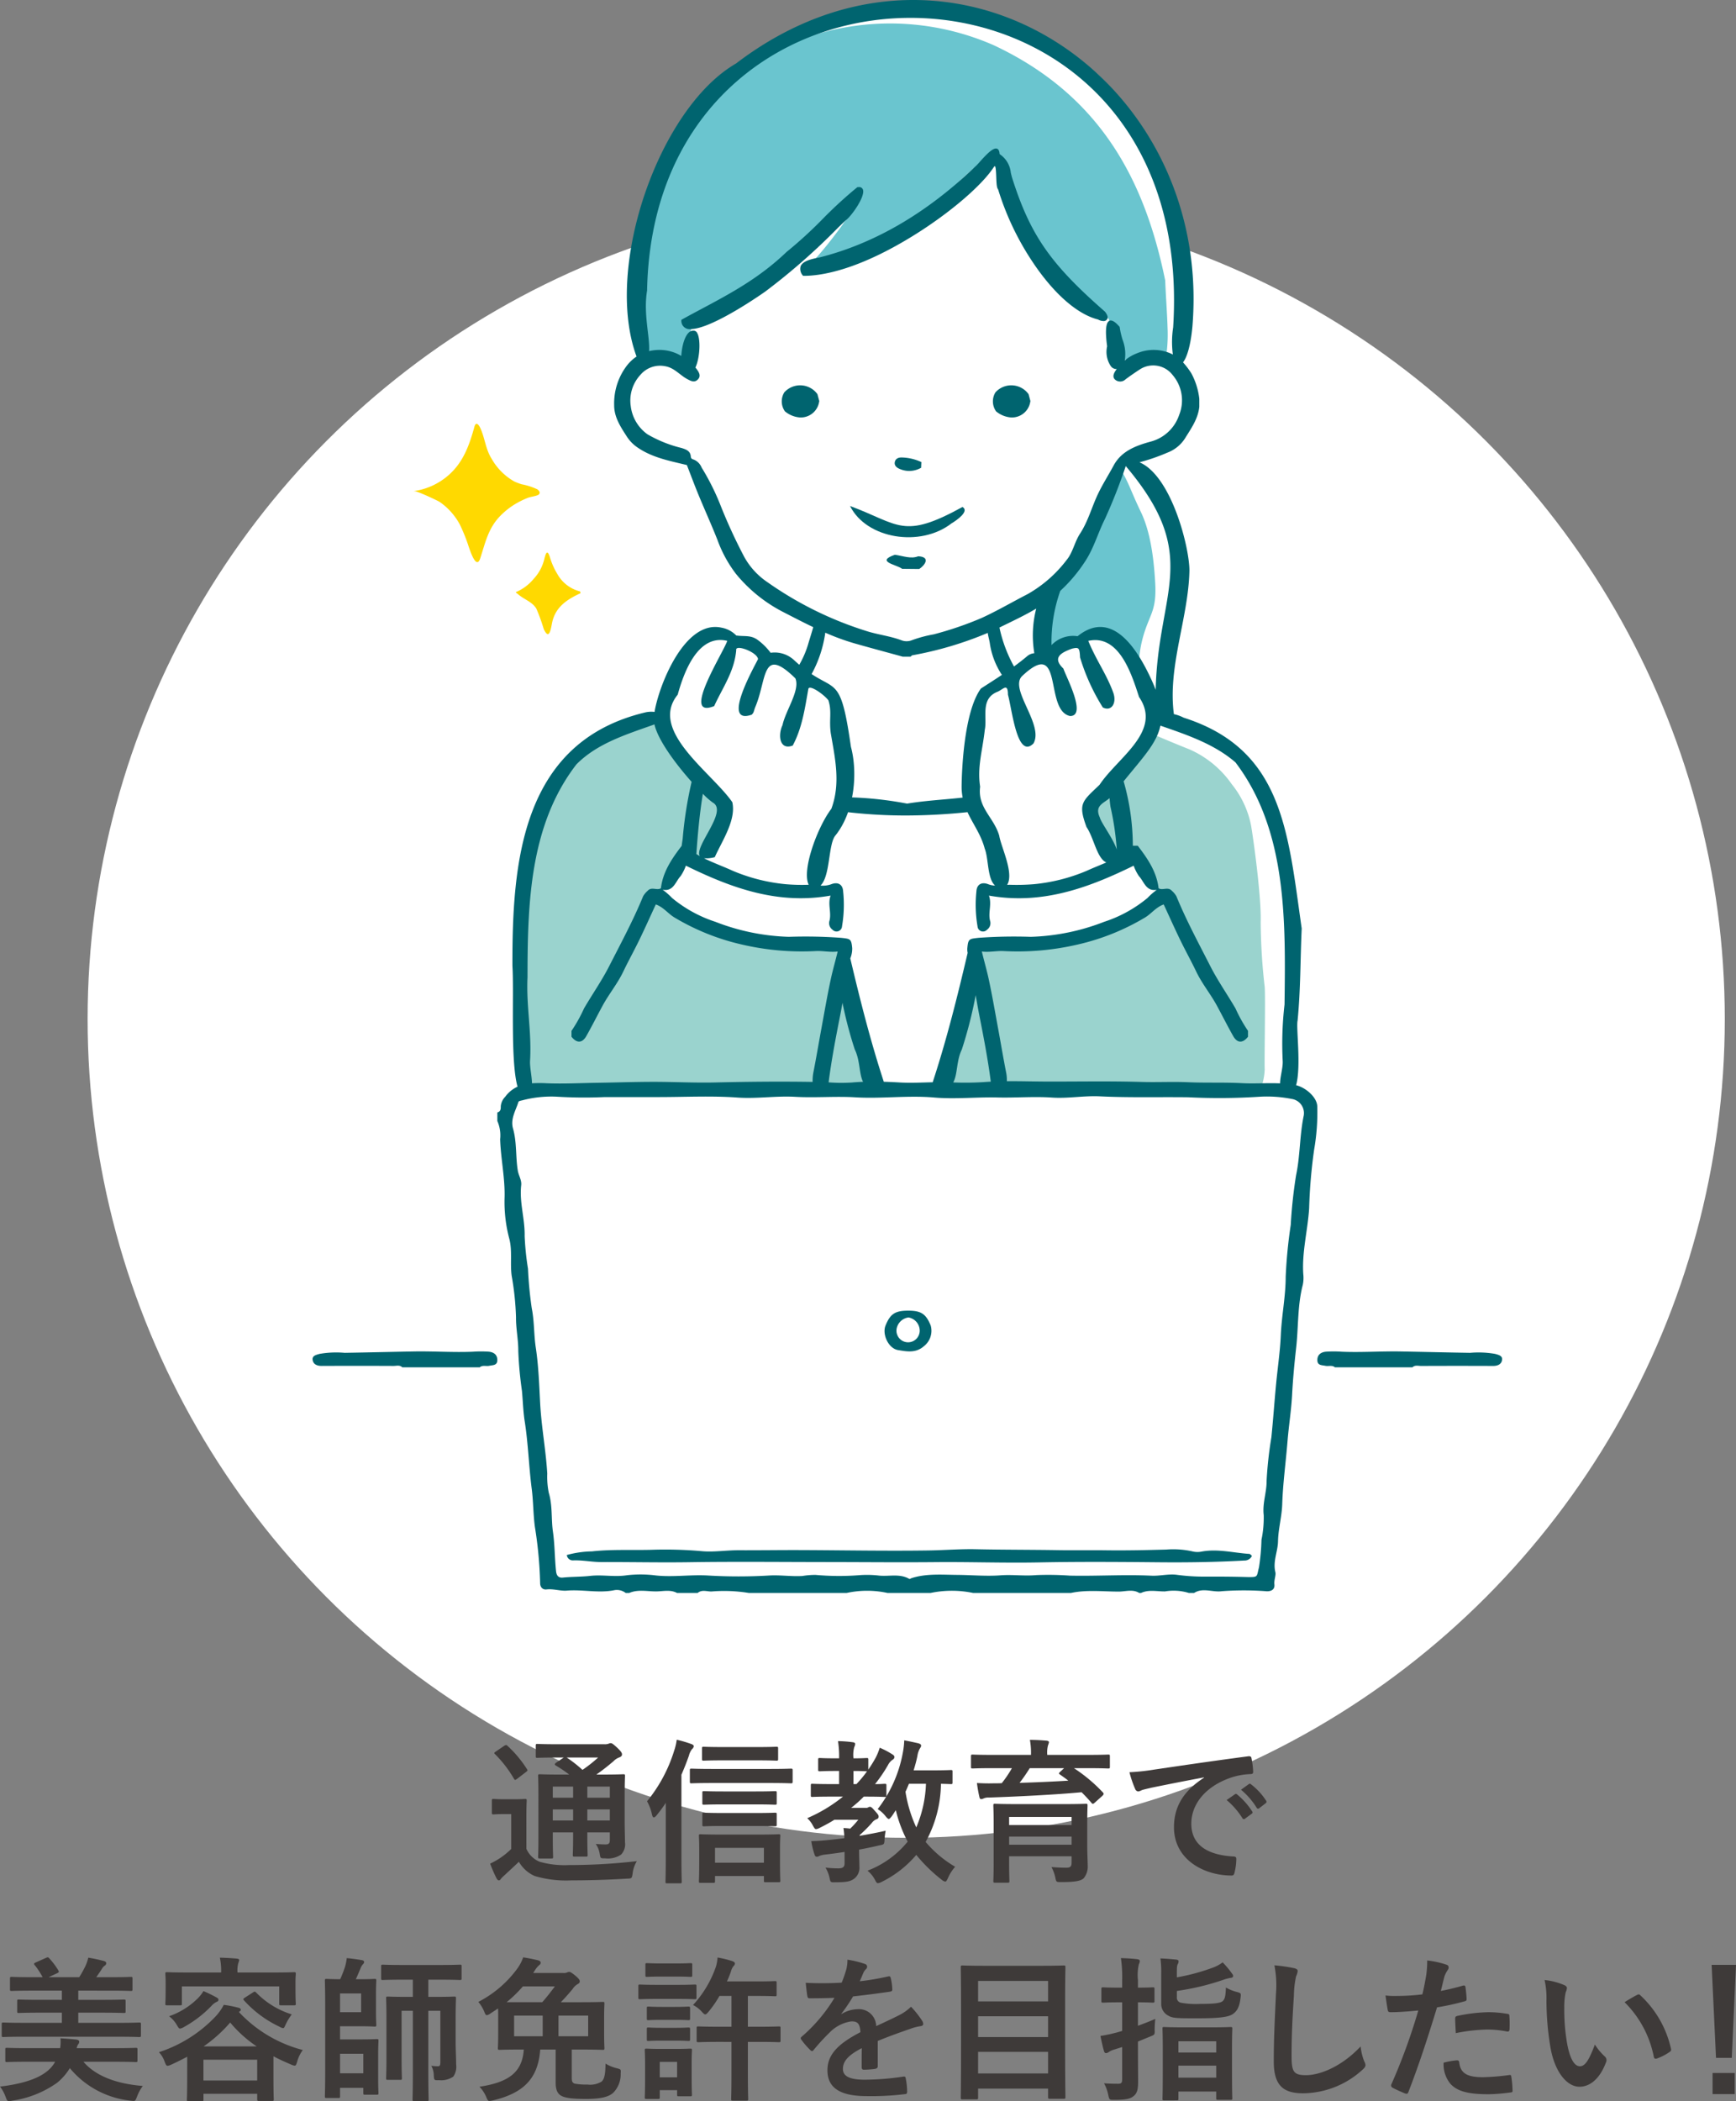 <svg xmlns="http://www.w3.org/2000/svg" viewBox="0 0 255.505 309.201">
  <rect x="0" y="0" width="255.505" height="309.201" fill="#808080" stroke="none"/>
  <defs>
    <style>
      .cls-1 {
        fill: #fff;
      }

      .cls-2 {
        fill: #3e3a39;
      }

      .cls-3 {
        fill: #9ad3ce;
      }

      .cls-4 {
        fill: #6ac5cf;
      }

      .cls-5 {
        fill: #ffd900;
      }

      .cls-6 {
        fill: #00646f;
      }
    </style>
  </defs>
  <g id="レイヤー_2" data-name="レイヤー 2">
    <g id="レイヤー_1-2" data-name="レイヤー 1">
      <circle class="cls-1" cx="133.376" cy="149.951" r="120.48"/>
      <g>
        <path class="cls-2" d="M77.475,272.05a3.607,3.607,0,0,0,1.954,1.909,13.388,13.388,0,0,0,4.323.483,86.446,86.446,0,0,0,9.98-.575,4.474,4.474,0,0,0-.621,1.816c-.115.736-.115.736-.852.759-2.943.184-5.748.253-8.163.253a16.172,16.172,0,0,1-5.403-.643,5.016,5.016,0,0,1-2.322-2.093c-.713.69-1.473,1.38-2.186,2.046a4.185,4.185,0,0,0-.459.46c-.092.161-.185.23-.322.23-.092,0-.231-.115-.322-.299a19.914,19.914,0,0,1-.942-2.162,11.526,11.526,0,0,0,1.333-.736,11.201,11.201,0,0,0,1.771-1.426v-5.128h-.967c-1.195,0-1.494.046-1.609.046-.252,0-.275-.022-.275-.275v-1.748c0-.23.023-.253.275-.253.115,0,.414.046,1.609.046h1.334c1.196,0,1.541-.046,1.656-.046.23,0,.253.023.253.253,0,.138-.046.782-.046,2.185ZM74.209,256.896a.641.641,0,0,1,.275-.115c.069,0,.139.046.23.138a16.991,16.991,0,0,1,2.828,3.38c.139.207.139.253-.138.46l-1.288.989c-.138.092-.23.161-.299.161s-.115-.068-.184-.184a17.38,17.38,0,0,0-2.76-3.587c-.184-.161-.16-.231.092-.391Zm17.729,10.923c0,1.402.047,2.483.047,3.265a2.18,2.18,0,0,1-.575,1.817,3.466,3.466,0,0,1-2.345.552c-.691,0-.668,0-.783-.529a3.513,3.513,0,0,0-.598-1.587c.553.046,1.059.069,1.449.069.46,0,.621-.161.621-.667v-1.103H86.442v.621c0,1.748.046,2.529.046,2.667,0,.253-.024.276-.23.276H84.557c-.23,0-.253-.023-.253-.276,0-.138.046-.92.046-2.667v-.621H81.36v.874c0,1.748.046,2.575.046,2.713,0,.23-.023.253-.253.253H79.475c-.252,0-.275-.023-.275-.253,0-.161.046-.92.046-2.69V264.071c0-1.794-.046-2.576-.046-2.736,0-.231.024-.253.275-.253.115,0,.896.046,3.059.046h1.242a18.46,18.46,0,0,0-1.978-1.334c-.092-.069-.138-.115-.138-.184s.069-.138.185-.231l1.127-.759h-.852c-2.161,0-2.874.046-3.012.046-.23,0-.254-.022-.254-.23v-1.541c0-.253.024-.276.254-.276.138,0,.851.046,3.012.046h6.83a1.734,1.734,0,0,0,.598-.069.772.772,0,0,1,.345-.092c.185,0,.392.161.942.667.553.528.713.759.713.988,0,.207-.138.345-.391.438a2.336,2.336,0,0,0-.873.574c-.806.69-1.564,1.288-2.508,1.955h.852c2.184,0,2.943-.046,3.104-.046.23,0,.253.022.253.253,0,.138-.047,1.081-.047,2.943ZM84.35,264.531v-1.633H81.36v1.633Zm0,3.357v-1.632H81.36v1.632Zm-.942-9.267a18.792,18.792,0,0,1,2.322,1.816,20.401,20.401,0,0,0,2.3-1.816Zm3.035,4.277v1.633h3.312v-1.633Zm3.312,4.99v-1.632H86.442v1.632Z"/>
        <path class="cls-2" d="M97.99,265.29a21.05,21.05,0,0,1-1.355,1.839c-.162.207-.299.299-.414.299s-.185-.139-.254-.392a6.875,6.875,0,0,0-.735-1.978,21.913,21.913,0,0,0,3.978-7.404A8.176,8.176,0,0,0,99.601,256a18.184,18.184,0,0,1,2.116.621c.275.092.391.207.391.345a.665.665,0,0,1-.254.414,2.596,2.596,0,0,0-.459.965c-.322.92-.69,1.863-1.103,2.805v12.233c0,2.254.045,3.381.045,3.496,0,.23-.022.253-.252.253H98.175c-.207,0-.23-.023-.23-.253,0-.138.045-1.242.045-3.496Zm6.969-2.921c-2.277,0-3.036.046-3.174.046-.231,0-.253-.023-.253-.276v-1.61c0-.253.022-.276.253-.276.138,0,.896.046,3.174.046h8.277c2.254,0,3.013-.046,3.15-.046.253,0,.276.023.276.276v1.61c0,.253-.024.276-.276.276-.138,0-.896-.046-3.15-.046Zm-1.84,14.694c-.23,0-.254-.023-.254-.253,0-.115.047-.69.047-3.059v-1.563c0-1.357-.047-1.909-.047-2.047,0-.207.024-.23.254-.23.16,0,.896.046,3.012.046h5.496c2.093,0,2.828-.046,2.967-.046.229,0,.252.022.252.23,0,.138-.045.69-.045,1.77v1.794c0,2.322.045,2.897.045,3.035,0,.207-.022.23-.252.23h-1.909c-.23,0-.253-.023-.253-.23v-.689h-7.197v.759c0,.23-.024.253-.253.253Zm3.334-18.028c-2.047,0-2.736.046-2.875.046-.23,0-.252-.023-.252-.253v-1.541c0-.23.022-.253.252-.253.139,0,.828.046,2.875.046H111.42c2.023,0,2.691-.046,2.828-.046.254,0,.276.023.276.253v1.541c0,.23-.022.253-.276.253-.138,0-.805-.046-2.828-.046Zm.024,6.484c-2.023,0-2.714.046-2.852.046-.231,0-.254-.022-.254-.23v-1.518c0-.231.023-.253.254-.253.138,0,.828.046,2.852.046h4.76c2.023,0,2.689-.046,2.828-.046.23,0,.253.022.253.253v1.518c0,.207-.022.23-.253.23-.139,0-.805-.046-2.828-.046Zm0,3.174c-2.023,0-2.714.046-2.852.046-.231,0-.254-.023-.254-.253v-1.495c0-.23.023-.253.254-.253.138,0,.828.046,2.852.046h4.76c2.023,0,2.689-.046,2.828-.046.23,0,.253.023.253.253v1.495c0,.23-.022.253-.253.253-.139,0-.805-.046-2.828-.046Zm-1.242,5.403h7.197v-2.185h-7.197Z"/>
        <path class="cls-2" d="M124.303,272.51c-.967.161-1.932.276-2.852.391a3.196,3.196,0,0,0-.874.207.699.699,0,0,1-.368.115c-.138,0-.253-.092-.322-.322a11.361,11.361,0,0,1-.482-1.978c.896-.024,1.609-.069,2.461-.161.713-.069,1.54-.161,2.414-.276a14.736,14.736,0,0,0-.139-1.494c.369.022.691.046.989.092a12.91,12.91,0,0,0,1.196-1.31h-3.519c-.69.436-1.426.828-2.161,1.195a1.588,1.588,0,0,1-.529.185c-.184,0-.253-.139-.482-.529a3.744,3.744,0,0,0-.828-1.081,22.413,22.413,0,0,0,5.266-3.173h-1.609c-2.047,0-2.76.046-2.897.046-.207,0-.23-.023-.23-.253V262.737c0-.23.022-.253.23-.253.138,0,.851.046,2.897.046h1.035v-1.932h-.599c-1.563,0-2.069.046-2.231.046-.229,0-.253-.022-.253-.253v-1.448c0-.231.024-.253.253-.253.161,0,.667.046,2.231.046h.599a14.235,14.235,0,0,0-.162-2.529,17.685,17.685,0,0,1,2.162.161c.23.023.367.115.367.23a1.083,1.083,0,0,1-.137.483,4.372,4.372,0,0,0-.115,1.656c1.334,0,1.793-.046,1.932-.046.23,0,.252.022.252.253v1.448q.554-.792,1.035-1.655a8.26,8.26,0,0,0,.645-1.563,12.542,12.542,0,0,1,1.84.966c.23.138.321.253.321.414a.445.445,0,0,1-.23.368,2.062,2.062,0,0,0-.713.805,21.544,21.544,0,0,1-1.909,2.805c.897,0,1.288-.046,1.403-.046.252,0,.275.023.275.253v1.426c0,.23-.023.253-.275.253-.139,0-.828-.046-2.76-.046h-.299a18.272,18.272,0,0,1-1.863,1.655h2.116a.669.669,0,0,0,.391-.068.566.566,0,0,1,.253-.092c.161,0,.299.092.713.575.482.529.574.667.574.851a.368.368,0,0,1-.275.392,1.6,1.6,0,0,0-.736.574,20.772,20.772,0,0,1-1.747,1.748.333.333,0,0,0-.046.138c1.265-.23,2.599-.46,3.84-.759a10.359,10.359,0,0,0-.16,1.288c-.047.735-.047.735-.782.874q-1.449.345-2.966.621v.161c0,.943.045,1.702.045,2.322a2.035,2.035,0,0,1-.735,1.771c-.598.437-1.149.552-2.759.552-.713.023-.76.023-.875-.529a5.147,5.147,0,0,0-.62-1.633,15.585,15.585,0,0,0,1.886.115c.644,0,.92-.184.92-.736Zm3.242-11.866c-.139,0-.598-.046-1.932-.046V262.53h.436a17.313,17.313,0,0,0,1.563-1.886Zm12.646,1.633c0,.23-.022.253-.252.253-.115,0-.506-.023-1.449-.046a18.227,18.227,0,0,1-2.254,8.554,16.639,16.639,0,0,0,4.346,3.656,6.042,6.042,0,0,0-1.057,1.656c-.185.368-.254.529-.414.529a1.186,1.186,0,0,1-.483-.253,23.11,23.11,0,0,1-3.77-3.679,15.829,15.829,0,0,1-5.06,3.955,1.579,1.579,0,0,1-.575.207c-.16,0-.252-.115-.414-.437a4.428,4.428,0,0,0-1.126-1.403,14.016,14.016,0,0,0,5.909-4.277,19.612,19.612,0,0,1-1.747-4.622c-.207.299-.392.621-.599.897-.206.253-.321.391-.436.391s-.254-.138-.483-.414a4.29,4.29,0,0,0-1.149-1.034,19.134,19.134,0,0,0,3.679-8.187,11.872,11.872,0,0,0,.23-1.932c.645.115,1.587.322,2.093.437.276.092.392.184.392.345s-.115.299-.231.506a3.162,3.162,0,0,0-.322,1.034c-.138.667-.322,1.357-.552,2.093h2.76c1.932,0,2.575-.046,2.714-.046.229,0,.252.023.252.253Zm-6.415.207c-.161.391-.322.782-.506,1.173a19.56,19.56,0,0,0,1.587,5.243,17.846,17.846,0,0,0,1.426-6.416Z"/>
        <path class="cls-2" d="M146.037,260.184c-2.046,0-2.736.046-2.874.046-.23,0-.253-.023-.253-.253V258.46c0-.253.023-.275.253-.275.138,0,.828.046,2.874.046H151.74v-.069a10.266,10.266,0,0,0-.16-2.139c.827,0,1.654.046,2.46.115.23.024.345.115.345.23a2.417,2.417,0,0,1-.139.46,4.155,4.155,0,0,0-.114,1.333v.069h6.071c2.046,0,2.736-.046,2.873-.046.254,0,.277.022.277.253v1.541c0,.23-.023.253-.277.253-.137,0-.827-.046-2.873-.046h-2.139a23.37,23.37,0,0,1,4.254,3.564.322.322,0,0,1,.115.207c0,.092-.047.161-.185.299l-1.127,1.012c-.206.184-.299.231-.46.046-.459-.552-.965-1.081-1.471-1.586-3.91.368-9.543.644-13.66.782a1.653,1.653,0,0,0-.781.138.75.75,0,0,1-.322.092c-.16,0-.23-.092-.275-.299a20.933,20.933,0,0,1-.368-2.07c.827.046,1.587.069,2.368.046.391,0,.852,0,1.288-.023a17.167,17.167,0,0,0,1.495-2.208ZM160.019,271.59c0,1.08.069,2.346.069,2.897a2.686,2.686,0,0,1-.598,1.909c-.414.368-1.196.552-3.242.552-.713,0-.783.023-.897-.529a5.753,5.753,0,0,0-.598-1.679c.989.069,1.563.092,2.185.092.598,0,.781-.184.781-.759v-.92h-9.197v1.035c0,1.678.045,2.483.045,2.598,0,.23-.022.253-.252.253h-1.863c-.23,0-.252-.022-.252-.253,0-.138.045-.874.045-2.575v-5.864c0-1.725-.045-2.506-.045-2.645,0-.253.022-.276.252-.276.161,0,.943.046,3.174.046h7.036c2.208,0,3.013-.046,3.15-.046.23,0,.253.023.253.276,0,.138-.046,1.058-.046,2.829Zm-11.497-4.231v1.196h9.197v-1.196Zm9.197,4.093v-1.195h-9.197v1.195Zm-6.162-11.268a25.081,25.081,0,0,1-1.495,2.162c2.368-.069,4.944-.184,7.175-.322-.391-.322-.805-.598-1.219-.896-.207-.138-.207-.184,0-.391l.598-.552Z"/>
        <path class="cls-2" d="M177.201,261.542c-2.806.528-5.266,1.012-7.727,1.518-.873.207-1.103.253-1.449.368a1.337,1.337,0,0,1-.506.184.54.54,0,0,1-.436-.345,16.027,16.027,0,0,1-.851-2.484,31.704,31.704,0,0,0,3.656-.391c2.828-.413,7.887-1.172,13.82-1.954.345-.046.459.092.482.253a13.038,13.038,0,0,1,.253,2.023c0,.276-.138.345-.436.345a10.285,10.285,0,0,0-2.806.506c-3.909,1.334-5.864,4.024-5.864,6.784,0,2.966,2.116,4.576,6.117,4.829.367,0,.506.092.506.345a8.17,8.17,0,0,1-.253,1.978c-.069.345-.161.483-.436.483-4.047,0-8.485-2.322-8.485-7.106,0-3.265,1.632-5.473,4.415-7.289Zm4.553,2.483c.115-.092.207-.069.346.046a10.602,10.602,0,0,1,2.184,2.46.232.232,0,0,1-.068.368l-.967.713a.24.24,0,0,1-.391-.069,11.408,11.408,0,0,0-2.322-2.667Zm2.047-1.495c.138-.092.207-.069.345.046a9.613,9.613,0,0,1,2.185,2.369.266.266,0,0,1-.068.414l-.92.712a.236.236,0,0,1-.392-.068,10.841,10.841,0,0,0-2.3-2.645Z"/>
        <path class="cls-2" d="M12.279,303.384c1.747,2.046,4.736,3.242,8.738,3.564a6.104,6.104,0,0,0-.852,1.586c-.207.483-.23.621-.506.621-.115,0-.275-.023-.482-.046a13.439,13.439,0,0,1-8.899-4.783,8.409,8.409,0,0,1-1.886,2.162,15.162,15.162,0,0,1-6.576,2.622,2.628,2.628,0,0,1-.482.069c-.277,0-.322-.138-.507-.621A5.522,5.522,0,0,0,0,307.04c2.92-.345,5.426-1.035,6.898-2.231a4.583,4.583,0,0,0,1.219-1.425h-4.07c-2.139,0-2.875.046-3.013.046-.23,0-.253-.023-.253-.253V301.59c0-.23.024-.253.253-.253.138,0,.874.046,3.013.046H8.852a5.707,5.707,0,0,0,.046-1.448c.782.046,1.656.115,2.322.184.276.046.438.138.438.322a.58.58,0,0,1-.161.391,1.343,1.343,0,0,0-.207.552h5.702c2.116,0,2.852-.046,2.99-.046.231,0,.253.023.253.253v1.587c0,.23-.022.253-.253.253-.139,0-.874-.046-2.99-.046Zm-8.899-3.68c-2.046,0-2.736.046-2.874.046-.231,0-.254-.022-.254-.275v-1.61c0-.23.023-.253.254-.253.138,0,.828.046,2.874.046H9.105v-1.495H5.909c-2.23,0-3.013.046-3.15.046-.206,0-.23-.023-.23-.253v-1.472c0-.23.023-.253.23-.253.138,0,.92.046,3.15.046H9.105v-1.357H4.828c-2.23,0-2.966.046-3.103.046-.23,0-.254-.023-.254-.253v-1.541c0-.253.023-.275.254-.275.138,0,.873.046,3.103.046H6.277a12.183,12.183,0,0,0-1.103-1.702.463.463,0,0,1-.161-.253c0-.068.069-.138.23-.206l1.541-.69c.275-.115.322-.092.482.092a11.041,11.041,0,0,1,1.288,1.702c.161.275.161.321-.161.482l-1.242.575h4.508a15.361,15.361,0,0,0,.942-1.702,6.328,6.328,0,0,0,.392-1.172,23.571,23.571,0,0,1,2.346.506c.184.069.299.161.299.322a.463.463,0,0,1-.254.368,1.493,1.493,0,0,0-.391.46c-.231.368-.529.805-.828,1.219H16.165c2.208,0,2.943-.046,3.081-.046.231,0,.254.022.254.275v1.541c0,.23-.023.253-.254.253-.138,0-.873-.046-3.081-.046H11.52v1.357H15.084c2.23,0,3.013-.046,3.15-.046.23,0,.253.023.253.253v1.472c0,.23-.022.253-.253.253-.138,0-.92-.046-3.15-.046H11.52v1.495h6.071c2.046,0,2.736-.046,2.874-.046.254,0,.276.023.276.253v1.61c0,.253-.022.275-.276.275-.138,0-.828-.046-2.874-.046Z"/>
        <path class="cls-2" d="M27.553,302.647c-.736.391-1.518.782-2.322,1.15a1.85,1.85,0,0,1-.553.184c-.207,0-.275-.161-.436-.575a3.926,3.926,0,0,0-.851-1.426,19.996,19.996,0,0,0,8.255-5.174,7.671,7.671,0,0,0,1.288-1.793,16.915,16.915,0,0,1,2.207.436c.185.046.299.161.299.299,0,.115-.092.184-.23.276l-.046.046a19.596,19.596,0,0,0,9.404,5.588,5.128,5.128,0,0,0-.827,1.701c-.138.437-.185.598-.368.598a1.407,1.407,0,0,1-.529-.161c-.92-.391-1.793-.782-2.598-1.219v2.667c0,2.966.046,3.519.046,3.633,0,.253-.022.276-.253.276H38.131c-.254,0-.276-.023-.276-.276v-.782h-7.91v.851c0,.23-.023.253-.253.253H27.76c-.23,0-.253-.023-.253-.253,0-.138.046-.69.046-3.656Zm12.67-12.394c2.139,0,2.897-.046,3.058-.046.23,0,.253.023.253.253,0,.139-.046.506-.046,1.081v.896c0,1.909.046,2.254.046,2.392,0,.231-.022.253-.253.253H41.35c-.23,0-.253-.022-.253-.253V292.3H26.771v2.529c0,.231-.024.253-.254.253H24.586c-.23,0-.252-.022-.252-.253,0-.161.045-.482.045-2.392v-.735c0-.736-.045-1.081-.045-1.242,0-.23.022-.253.252-.253.161,0,.92.046,3.059.046H32.543a9.169,9.169,0,0,0-.185-2.184c.851.023,1.702.069,2.483.138.254.022.368.115.368.207a2.061,2.061,0,0,1-.138.46,4.194,4.194,0,0,0-.115,1.357v.023Zm-8.301,3.702c.207.115.23.207.23.345s-.162.253-.322.299a2.627,2.627,0,0,0-.736.598,16.977,16.977,0,0,1-4.024,3.081,1.723,1.723,0,0,1-.553.23c-.184,0-.275-.161-.506-.552a4.23,4.23,0,0,0-1.127-1.265,11.244,11.244,0,0,0,4.094-2.506,5.651,5.651,0,0,0,.966-1.196A19.81,19.81,0,0,1,31.922,293.955Zm-1.978,12.187h7.91v-3.058h-7.91Zm7.841-5.013a18.416,18.416,0,0,1-3.908-3.518,20.516,20.516,0,0,1-3.91,3.518Zm-.529-7.956c.184-.138.276-.138.438.023a12.429,12.429,0,0,0,5.243,3.219,8.724,8.724,0,0,0-.874,1.449c-.184.414-.253.575-.391.575a1.312,1.312,0,0,1-.529-.207,16.507,16.507,0,0,1-5.22-3.863c-.161-.184-.161-.23.114-.414Z"/>
        <path class="cls-2" d="M53.128,291.242c1.334,0,1.862-.046,2.001-.046.23,0,.253.023.253.253,0,.138-.046.759-.046,2.046V295.91c0,1.31.046,1.908.046,2.047,0,.23-.022.253-.253.253-.139,0-.667-.046-2.001-.046h-3.081v1.932H53.335c1.312,0,1.954-.046,2.093-.046.253,0,.275.023.275.253,0,.138-.045.759-.045,2.138v3.449c0,1.38.045,1.955.045,2.093,0,.23-.022.253-.275.253H53.727c-.23,0-.254-.023-.254-.253v-.759H50.047v1.242c0,.23-.024.253-.23.253H48.069c-.23,0-.253-.023-.253-.253,0-.161.046-1.333.046-3.863v-9.268c0-2.483-.046-3.725-.046-3.886,0-.23.023-.253.253-.253.138,0,.782.046,2.001.046a17.156,17.156,0,0,0,.69-1.77,7.088,7.088,0,0,0,.275-1.334c.828.069,1.564.184,2.254.299.207.046.299.138.299.276,0,.161-.068.207-.207.368a1.802,1.802,0,0,0-.322.575c-.23.529-.436,1.058-.69,1.587Zm.024,2.093H50.047v2.759h3.104Zm-3.104,8.876v2.874h3.426v-2.874Zm17.016-1.633c0,1.012.07,2.23.07,3.173a2.576,2.576,0,0,1-.414,1.817,3.141,3.141,0,0,1-2.094.528c-.735.023-.735.023-.781-.713a3.03,3.03,0,0,0-.367-1.402,8.22,8.22,0,0,0,.965.069c.299,0,.368-.138.368-.666v-7.497H63.039v9.198c0,2.483.046,3.726.046,3.84,0,.23-.022.253-.276.253h-1.84c-.23,0-.252-.023-.252-.253,0-.138.046-1.357.046-3.817v-9.221H59.107v7.128c0,1.793.045,2.644.045,2.782,0,.23-.022.253-.252.253H57.084c-.231,0-.254-.023-.254-.253,0-.161.047-.989.047-2.874v-5.956c0-1.886-.047-2.782-.047-2.92,0-.231.023-.253.254-.253.16,0,.827.046,2.781.046h.897v-2.53H59.291c-2.093,0-2.806.046-2.943.046-.231,0-.253-.024-.253-.253v-1.748c0-.23.022-.253.253-.253.138,0,.85.046,2.943.046h5.404c2.115,0,2.851-.046,2.988-.046.231,0,.254.024.254.253v1.748c0,.23-.023.253-.254.253-.138,0-.873-.046-2.988-.046H63.039v2.53h1.035c1.954,0,2.621-.046,2.781-.046.23,0,.254.022.254.253,0,.138-.047,1.149-.047,3.104Z"/>
        <path class="cls-2" d="M84.153,305.821c0,.506.138.666.414.781a9.086,9.086,0,0,0,1.886.138,3.231,3.231,0,0,0,2.092-.437c.369-.345.553-.896.576-2.644a5.803,5.803,0,0,0,1.701.69c.574.161.574.161.529.759a3.85,3.85,0,0,1-1.105,2.851c-.691.621-1.886.897-3.978.897-2.186,0-3.105-.161-3.656-.46-.461-.253-.828-.736-.828-1.909V301.59H79.508c-.299,4.231-2.414,6.393-6.921,7.474a3.655,3.655,0,0,1-.528.092c-.23,0-.299-.115-.483-.552a4.707,4.707,0,0,0-1.012-1.541c4.231-.643,6.301-2.069,6.53-5.473h-.367c-2.231,0-3.035.046-3.197.046-.23,0-.252-.023-.252-.276,0-.138.045-.69.045-1.931v-2.644c0-.552,0-.943-.022-1.242l-1.149.759a1.097,1.097,0,0,1-.506.231c-.139,0-.23-.138-.368-.506a5.617,5.617,0,0,0-.874-1.449,16.406,16.406,0,0,0,5.863-5.082,6.694,6.694,0,0,0,.736-1.472c.92.139,1.633.299,2.207.438.299.092.369.207.369.368,0,.138-.07.23-.254.368a3.617,3.617,0,0,0-.643.805l-.207.322h4.439a1.294,1.294,0,0,0,.528-.069.775.775,0,0,1,.345-.092c.139,0,.368.115.92.575.529.46.621.621.621.828,0,.184-.115.299-.345.414a2.218,2.218,0,0,0-.713.713q-.828,1-1.725,1.931H85.51c2.254,0,3.059-.046,3.22-.046.207,0,.23.023.23.276,0,.138-.045.643-.045,1.932v2.644c0,1.241.045,1.793.045,1.931,0,.253-.022.276-.23.276-.161,0-.966-.046-3.22-.046H84.153Zm-4.346-11.199c.598-.666,1.173-1.402,1.862-2.322H76.956a19.086,19.086,0,0,1-2.392,2.322Zm.069,5.013v-3.036H75.668v3.036Zm6.691-3.036H82.199v3.036h4.369Z"/>
        <path class="cls-2" d="M99.795,292.07c1.748,0,2.322-.046,2.461-.046.23,0,.252.023.252.253v1.632c0,.253-.022.276-.252.276-.139,0-.713-.046-2.461-.046h-3.15c-1.748,0-2.322.046-2.46.046-.207,0-.23-.023-.23-.276v-1.632c0-.23.022-.253.23-.253.138,0,.712.046,2.46.046Zm2.001,13.061c0,2.438.046,2.943.046,3.082,0,.23-.023.253-.253.253H99.91c-.231,0-.253-.023-.253-.253v-.644H97.105v1.058c0,.207-.022.231-.253.231H95.174c-.254,0-.277-.024-.277-.231,0-.161.047-.666.047-3.219v-1.541c0-1.448-.047-2-.047-2.161,0-.23.023-.253.277-.253.137,0,.62.046,2.092.046h2.207c1.495,0,1.955-.046,2.116-.046.23,0,.253.022.253.253,0,.138-.046.69-.046,1.77ZM99.542,288.92c1.472,0,1.932-.046,2.069-.046.254,0,.276.023.276.253v1.518c0,.23-.022.253-.276.253-.138,0-.598-.046-2.069-.046H97.334c-1.494,0-1.954.046-2.092.046-.23,0-.253-.023-.253-.253v-1.518c0-.231.022-.253.253-.253.138,0,.598.046,2.092.046Zm-.184,6.393c1.402,0,1.794-.046,1.932-.046.253,0,.276.022.276.253v1.494c0,.231-.023.253-.276.253-.138,0-.529-.046-1.932-.046H97.404c-1.403,0-1.817.046-1.955.046-.23,0-.253-.022-.253-.253v-1.494c0-.231.022-.253.253-.253.138,0,.552.046,1.955.046Zm0,3.081c1.402,0,1.794-.046,1.932-.046.253,0,.276.023.276.253v1.472c0,.23-.023.253-.276.253-.138,0-.529-.046-1.932-.046H97.404c-1.403,0-1.817.046-1.955.046-.23,0-.253-.023-.253-.253V298.6c0-.23.022-.253.253-.253.138,0,.552.046,1.955.046Zm-2.254,5.013v2.276h2.553V303.406Zm8.692-2.943c-2.139,0-2.875.046-3.012.046-.231,0-.254-.022-.254-.275v-1.794c0-.23.024-.253.254-.253.137,0,.873.046,3.012.046h1.862v-4.53h-1.77a15.748,15.748,0,0,1-1.586,2.299c-.23.276-.369.414-.506.414-.115,0-.254-.115-.483-.368a4.345,4.345,0,0,0-1.312-1.012,16.053,16.053,0,0,0,3.381-5.68,6.545,6.545,0,0,0,.23-1.311,15.645,15.645,0,0,1,2.161.529c.253.092.392.207.392.345a.517.517,0,0,1-.207.391,2.26,2.26,0,0,0-.392.828,14.142,14.142,0,0,1-.575,1.425h4.461c1.84,0,2.461-.046,2.6-.046.229,0,.252.023.252.253v1.725c0,.23-.024.253-.252.253-.139,0-.76-.046-2.6-.046h-1.379v4.53h1.541c2.16,0,2.897-.046,3.035-.046.207,0,.23.023.23.253v1.794c0,.253-.022.275-.23.275-.139,0-.875-.046-3.035-.046h-1.541v4.783c0,2.322.046,3.495.046,3.61,0,.23-.023.253-.253.253h-2.023c-.207,0-.231-.023-.231-.253,0-.138.046-1.288.046-3.61v-4.783Z"/>
        <path class="cls-2" d="M129.188,304.027c0,.253-.138.368-.436.414a12.466,12.466,0,0,1-1.632.115c-.207,0-.3-.138-.3-.368,0-.828,0-1.978.022-2.806-2.046,1.058-2.781,1.955-2.781,3.059,0,.966.781,1.587,3.195,1.587a39.321,39.321,0,0,0,5.726-.46c.207-.023.299.046.322.253a10.346,10.346,0,0,1,.207,1.885c.022.276-.07.437-.254.437a40.905,40.905,0,0,1-5.703.299c-3.77,0-5.771-1.127-5.771-3.794,0-2.208,1.38-3.817,4.853-5.611-.069-1.172-.345-1.632-1.38-1.586a5.56,5.56,0,0,0-3.174,1.656,31.218,31.218,0,0,0-2.299,2.506c-.115.138-.184.207-.275.207a.456.456,0,0,1-.254-.161,10.924,10.924,0,0,1-1.31-1.518.377.377,0,0,1-.092-.206c0-.092.046-.161.16-.253a23.487,23.487,0,0,0,4.807-5.703c-1.08.046-2.322.069-3.68.069-.207,0-.275-.115-.321-.368-.069-.368-.161-1.219-.23-1.909a50.668,50.668,0,0,0,5.288-.023,17.861,17.861,0,0,0,.69-1.978,5.611,5.611,0,0,0,.16-1.403,14.559,14.559,0,0,1,2.622.644.413.413,0,0,1,.276.391.445.445,0,0,1-.162.345,1.795,1.795,0,0,0-.391.552c-.138.322-.253.621-.529,1.242a36.915,36.915,0,0,0,4.186-.713c.253-.046.322.023.368.23a7.775,7.775,0,0,1,.23,1.656c.023.23-.068.322-.391.368-1.725.253-3.702.506-5.381.689a23.9,23.9,0,0,1-1.725,2.553l.023.046a4.571,4.571,0,0,1,2.299-.713,2.539,2.539,0,0,1,2.806,2.483c.897-.414,2.208-1.012,3.38-1.609a6.906,6.906,0,0,0,1.748-1.242,14.175,14.175,0,0,1,1.609,2.023.904.904,0,0,1,.184.506c0,.185-.114.276-.344.322a7.359,7.359,0,0,0-1.403.345c-1.495.529-2.989,1.035-4.944,1.84Z"/>
        <path class="cls-2" d="M141.656,308.925c-.229,0-.252-.023-.252-.253,0-.161.045-1.632.045-8.508V295.657c0-4.53-.045-6.024-.045-6.186,0-.231.022-.253.252-.253.161,0,.967.046,3.197.046h8.508c2.231,0,3.035-.046,3.195-.046.231,0,.254.022.254.253,0,.138-.047,1.633-.047,5.427v5.22c0,6.875.047,8.324.047,8.462,0,.231-.023.253-.254.253h-2.046c-.23,0-.253-.022-.253-.253v-1.241H143.956v1.333c0,.23-.022.253-.276.253Zm2.3-14.418h10.302v-3.012H143.956Zm10.302,5.243v-3.058H143.956V299.75Zm0,5.358v-3.174H143.956v3.174Z"/>
        <path class="cls-2" d="M167.484,301.659c0,1.609.023,3.518.023,4.644,0,1.173-.138,1.77-.759,2.208-.483.368-1.219.482-2.759.482-.713,0-.713,0-.875-.713a6.1,6.1,0,0,0-.62-1.725c.62.046,1.219.069,2.046.069.483,0,.621-.115.621-.69v-4.714l-1.241.391a2.545,2.545,0,0,0-.759.368.809.809,0,0,1-.368.138c-.138,0-.229-.069-.299-.276-.185-.621-.368-1.449-.528-2.253a20.389,20.389,0,0,0,2.115-.437c.322-.069.69-.184,1.08-.299v-4.208h-.506c-1.633,0-2.139.046-2.276.046-.253,0-.276-.023-.276-.253v-1.748c0-.23.024-.253.276-.253.138,0,.643.046,2.276.046h.506v-1.081a19.24,19.24,0,0,0-.184-3.266c.873.024,1.656.069,2.414.161.23.023.368.138.368.253a1.182,1.182,0,0,1-.138.483,7.026,7.026,0,0,0-.139,2.323v1.126c1.518,0,2.047-.046,2.186-.046.23,0,.252.024.252.253v1.748c0,.23-.022.253-.252.253-.139,0-.668-.046-2.186-.046v3.449c.875-.322,1.772-.667,2.553-1.012a15.203,15.203,0,0,0-.092,1.587c.024.736.024.736-.667,1.012l-1.794.735Zm5.726-7.796a.76.76,0,0,0,.552.828,12.097,12.097,0,0,0,2.897.184c1.862,0,2.828-.092,3.242-.368.391-.299.482-.805.529-2.046a6.186,6.186,0,0,0,1.655.667c.575.161.575.184.506.805-.161,1.402-.528,2.046-1.219,2.483-.735.46-2.46.575-4.99.575-2.828,0-3.748.022-4.392-.368a1.92,1.92,0,0,1-1.081-1.84v-4.346a15.377,15.377,0,0,0-.114-2.254c.735.024,1.518.092,2.253.161.299.023.413.115.413.253a.79.79,0,0,1-.114.414c-.092.184-.138.322-.138,1.195v.759A29.82,29.82,0,0,0,178.5,289.54a5.441,5.441,0,0,0,1.448-.782,13.162,13.162,0,0,1,1.333,1.586c.139.184.207.276.207.414,0,.207-.16.276-.459.299a7.785,7.785,0,0,0-1.127.322,36.748,36.748,0,0,1-6.691,1.587Zm-1.886,15.2c-.207,0-.23-.023-.23-.231,0-.161.045-.851.045-4.599v-2.392c0-2.438-.045-3.15-.045-3.312,0-.23.022-.253.23-.253.161,0,.827.046,2.782.046h4.208c1.978,0,2.645-.046,2.782-.046.254,0,.276.023.276.253,0,.138-.046.874-.046,2.943v2.736c0,3.726.046,4.415.046,4.554,0,.206-.022.23-.276.23h-1.84c-.23,0-.252-.023-.252-.23v-.989H173.44v1.058c0,.207-.022.231-.253.231Zm2.115-7.037h5.566v-1.656H173.44Zm5.566,3.702v-1.771H173.44v1.771Z"/>
        <path class="cls-2" d="M190.439,289.609c.391.092.552.207.552.437a2.236,2.236,0,0,1-.23.759,13.797,13.797,0,0,0-.321,2.805c-.23,3.542-.345,5.887-.345,8.899,0,2.322.275,2.852,2.115,2.852,2.047,0,5.242-1.242,8.049-4.231a8.004,8.004,0,0,0,.528,2.185,1.53,1.53,0,0,1,.185.552c0,.207-.093.391-.461.713a13.136,13.136,0,0,1-8.715,3.449c-2.943,0-4.322-1.173-4.322-4.691,0-3.863.206-7.174.321-9.934a15.34,15.34,0,0,0-.229-4.208A23.946,23.946,0,0,1,190.439,289.609Z"/>
        <path class="cls-2" d="M215.323,292.184c.253-.068.345.046.368.231.068.506.139,1.173.161,1.655.022.299-.046.368-.345.437a36.558,36.558,0,0,1-4.002.874c-1.562,5.106-2.736,8.623-4.207,12.44-.115.322-.254.299-.506.23-.231-.092-1.357-.575-1.84-.851a.37.37,0,0,1-.184-.46,86.26,86.26,0,0,0,3.978-10.9c-1.334.138-2.943.253-4.024.253-.345,0-.438-.068-.482-.368-.092-.483-.207-1.265-.322-2.092a10.618,10.618,0,0,0,1.701.069,31.039,31.039,0,0,0,3.726-.23c.23-.92.414-1.932.575-2.874a15.864,15.864,0,0,0,.138-2.116,13.415,13.415,0,0,1,2.897.644.382.382,0,0,1,.253.367.552.552,0,0,1-.115.368,4.411,4.411,0,0,0-.483.92c-.23.828-.391,1.609-.551,2.184C212.955,292.805,214.197,292.507,215.323,292.184Zm-.896,10.992c.229,0,.321.092.345.322.184,1.678,1.31,2.162,3.518,2.162a34.251,34.251,0,0,0,3.862-.322c.185-.022.254.024.276.207a14.25,14.25,0,0,1,.185,2.001c.022.275,0,.345-.368.368a27.367,27.367,0,0,1-3.128.253c-3.012,0-4.576-.414-5.61-1.495a4.482,4.482,0,0,1-1.034-3.15A11.687,11.687,0,0,1,214.427,303.176Zm-.253-6.094c0-.322.068-.391.414-.46a24.017,24.017,0,0,1,4.484-.529,16.719,16.719,0,0,1,2.689.23c.322.046.391.069.391.345a15.929,15.929,0,0,1,.024,1.84c0,.391-.115.482-.436.414a15.406,15.406,0,0,0-2.852-.276,25.453,25.453,0,0,0-4.622.529C214.22,298.37,214.174,297.543,214.174,297.083Z"/>
        <path class="cls-2" d="M230.253,292.116c.207.092.368.253.368.414a2.02,2.02,0,0,1-.184.644,10.276,10.276,0,0,0-.207,2.253,28.921,28.921,0,0,0,.413,5.243c.322,1.816.92,3.38,1.886,3.38.736,0,1.31-.805,2.207-3.196a8.764,8.764,0,0,0,1.473,1.771.704.704,0,0,1,.16.851c-.873,2.346-2.299,3.587-3.908,3.587-1.794,0-3.68-2.115-4.301-6.001a41.77,41.77,0,0,1-.552-6.692,12.292,12.292,0,0,0-.276-3.012A9.944,9.944,0,0,1,230.253,292.116Zm10.669,1.448a.689.689,0,0,1,.254-.092.352.352,0,0,1,.252.138,15.202,15.202,0,0,1,4.508,7.864c.068.299-.068.391-.253.506a7.791,7.791,0,0,1-1.794.92c-.275.092-.437.024-.482-.253a15.498,15.498,0,0,0-4.301-8.025C239.981,294.07,240.555,293.748,240.922,293.564Z"/>
        <path class="cls-2" d="M254.885,302.808h-2.323l-.643-13.682h3.587Zm.435,2.231v3.104h-3.265v-3.104Z"/>
      </g>
      <g id="女性_パソコン_やる気ポーズ" data-name="女性　パソコン　やる気ポーズ">
        <path id="白地" class="cls-1" d="M190.907,160.513c-1.203-.391-1.208-2.596-1.208-2.596s.714-23.008.632-23.667a54.714,54.714,0,0,0-1.103-6.11c-.407-1.139-1.058-10.277-5.074-14.373s-4.95-5.574-9.093-6.754-4.282-1.647-4.129-2.636.922-9.687,1.581-12.119a28.274,28.274,0,0,0,1.428-6.661c.165-2.746.659-6.26-1.153-9.5s-1.373-3.185-3.13-5.107-2.205-1.702-2.421-2.856-.49-1.208.938-1.483.956.165,2.757-.769,1.746-.549,2.515-1.867,2.076-4.942,1.615-6.699-1.431-2.11-1.505-3.35-.22-.569.329-2.481a8.368,8.368,0,0,0,.659-3.559,58.155,58.155,0,0,0-2.087-15.156C170.48,24.92,170.7,24.609,169.162,21.854s-5.162-10.278-10.488-12.913-5.436-3.844-7.798-4.283-9.445-2.636-12.245-3.185a18.78,18.78,0,0,0-5.927,0,44.395,44.395,0,0,0-10.437,1.982C117.27,5.152,103.365,9.754,97.468,24.393a54.12,54.12,0,0,0-3.041,28.367s-.709,1.275-.876,1.543-.61-.5-1.295,1.806-.959,6.315.523,7.798,1.208,1.812,4.228,2.636,3.754.988,4.595,1.538.802.494,1.343,1.647,3.726,9.115,4.989,11.586-.342,2.416,3.041,4.832,6.184,3.295,7.282,4.064,2.324,1.647,2.324,1.647a33.064,33.064,0,0,1-.896,4.228c-.439,1.208-.476,2.097-1.199,2.421s-1.052.269-1.986-.554.048-1.504-1.431-1.328-1.314.923-2.138,0-1.001-1.417-1.956-1.692-.735-.824-1.778-.549-.384.384-1.208-.165-.879-1.043-1.867-.933-.714-.659-1.812.275-5.217,3.815-5.711,6.547-.248,2.952-1.112,4.051.209,1.161-1.455,1.675-1.206.422-2.823.849a15.535,15.535,0,0,0-7.765,4.082c-3.149,3.047-2.762.477-4.77,5.145s-1.582,2.669-2.423,7.193-1.946,10.873-1.782,16.419-.692,4.962-.236,9.794.95,11.567.95,11.567-.445-.659-1.787,1.263-.739,1.538-.629,4.338.629,12.465.629,12.465l2.776,29.872,2.91,23.526s-.824-.078.769.361a32.665,32.665,0,0,0,3.954.714h100.05l.769-.824.769-8.402,3.295-38.823,2.196-22.514S192.111,160.905,190.907,160.513Zm-38.72-63.738a3.008,3.008,0,0,1-.48.379c-.641.407-1.381.604-2.022,1.011a1.329,1.329,0,0,1-1.764-.335,21.504,21.504,0,0,1-1.924-5.152,2.201,2.201,0,0,1,2-2.446,18.57,18.57,0,0,1,3.236-1.817c1.199-.588,2.082.298,1.923,1.503a20.271,20.271,0,0,0-.022,3.872C154.262,94.364,153.421,96.282,152.187,96.775Z"/>
        <g id="塗り">
          <g id="スーツ">
            <path class="cls-3" d="M128.302,159.21q-2.187-7.816-3.909-15.751a.597.597,0,0,0-.294-.432q.161-1.433.22-2.876c.047-.152.096-.303.142-.455a.676.676,0,0,0-.451-.887,30.441,30.441,0,0,0-6.061-.093,36.555,36.555,0,0,1-6.065-.202,22.632,22.632,0,0,1-5.742-1.155,48.307,48.307,0,0,1-5.196-2.647c-.924-.508-1.859-1.008-2.75-1.573-.061-.038-.121-.079-.181-.118a8.286,8.286,0,0,1-1.16-1.416,1.469,1.469,0,0,0,.147-.184c.045-.067.091-.133.137-.199a4.178,4.178,0,0,1,.484-.566,2.409,2.409,0,0,1,.338-.228c.073-.037.144-.076.216-.115a.617.617,0,0,0,.076-.018,2.028,2.028,0,0,0,.934-.962,10.96,10.96,0,0,0,.518-.981c.179-.384.334-.779.474-1.179a.761.761,0,0,0,.134-.18l.017.007c.044-.07.092-.138.143-.204l.023-.016a.132.132,0,0,0,.02-.015l.035-.011a1.362,1.362,0,0,1,.642-.055,7.818,7.818,0,0,0,.885.169,1.482,1.482,0,0,0,1.077-.465,8.993,8.993,0,0,0,1.125-1.366c.31-.435.603-.881.891-1.33a.701.701,0,0,0,.201-.255c.715-1.632,2.015-3.645.725-5.313a4.995,4.995,0,0,0-1.114-.995.661.661,0,0,0-.163-.419c-1.461-1.675-3.426-2.798-4.926-4.433a11.052,11.052,0,0,1-1.858-2.683,23.768,23.768,0,0,1-1.115-3.371c-.007-.022-.018-.041-.026-.062a.575.575,0,0,0-.812-.557A55.594,55.594,0,0,0,87.552,109.3a9.592,9.592,0,0,0-3.365,2.638,9.183,9.183,0,0,0-.816,1.371,8.702,8.702,0,0,0-1.513,1.954c-1.356,2.323-4.008,7.997-4.421,12.416s-1.71,8.122-1.356,14.751-.295,4.419.354,9.734.236,5.744.53,6.963.825,1.375,1.592,1.387,2.653-.228,2.653-.228h45.577l-.001-.062c.262.017.526.025.791.018A.886.886,0,0,0,128.302,159.21Z"/>
            <path class="cls-3" d="M186.14,145.236a87.875,87.875,0,0,1-.593-9.555c.118-3.404-.97-11.586-1.415-14.213a13.893,13.893,0,0,0-2.829-6.057,14.861,14.861,0,0,0-6.307-5.17c-2.368-.937-4.554-1.881-5.962-2.481-.012.031-.022.064-.034.094-1.858,4.763-5.795,7.506-9.332,10.832.466,1.188.869,2.394,1.274,3.617a11.382,11.382,0,0,0,1.351,3.119,6.245,6.245,0,0,1,2.975,1.075c.419-.196.844-.379,1.287-.546a1.288,1.288,0,0,1,1.463.518c.843,1.722,2.455,3.063,2.037,5.184-.39,1.972-2.279,2.803-3.913,3.54a26.508,26.508,0,0,1-7.536,2.53c-.292.037-.584.077-.876.116-2.046.91-2.421,1.57-4.41,1.479-2.167-.099-5.869.735-8.402.392a8.042,8.042,0,0,1-.918-.178,92.664,92.664,0,0,1-2.685,11.87c-.626,2.205-1.33,4.398-1.834,6.635-.156.695-.261,1.472-.4,2.248h39.748l6.602.229a8.883,8.883,0,0,0,.707-3.154C186.077,155.986,186.261,146.968,186.14,145.236Z"/>
          </g>
          <g id="髪の毛">
            <path class="cls-4" d="M159.041,94.292a4.817,4.817,0,0,1,1.104-.559c3.4-1.187,5.827.96,7.472,3.95a17.249,17.249,0,0,1,.881-4.825c.895-2.686,1.745-3.302,1.522-7.163s-.761-7.555-2.103-10.354-1.566-3.694-2.461-5.373a7.818,7.818,0,0,0-.715-1.104,30.212,30.212,0,0,1-2.505,4.238A22.062,22.062,0,0,1,159.977,79.45a17.29,17.29,0,0,1-4.976,6.262l-.062.095c-.805,1.231-1.611,1.903-1.477,5.093a29.722,29.722,0,0,0,.489,5.726c.019.117.036.23.054.345a11.144,11.144,0,0,1,1.941-1.599,6.901,6.901,0,0,1,1.955-.886A6.594,6.594,0,0,1,159.041,94.292Z"/>
            <path class="cls-4" d="M171.843,48.27c-.07-2.339-.26-4.667-.348-7C168.476,26.454,161.918,14,146.258,6.654,130.187-.37,111.217,4.313,99.481,19.32a74.124,74.124,0,0,0-5.464,18.123,51.93,51.93,0,0,0-.298,11.255c.095,1.344.129,2.692.223,4.036.019.276.036.559.057.844a7.115,7.115,0,0,1,3.374-.921,4.996,4.996,0,0,1,3.588,1.607c.067-1.549.287-3.104.47-4.61a4.377,4.377,0,0,1,3.651-3.817c.073-.004.142,0,.212.002.029-.022.056-.045.085-.066q.592-.429,1.177-.858a36.55,36.55,0,0,0,9.401-6.084,63.339,63.339,0,0,0,5.6-5.82c.348-.4.704-.801,1.056-1.206l.044-.044q1.654-1.339,3.254-2.748a1.121,1.121,0,0,1-.025.2c-.482,2.205-2.136,4.213-3.462,5.957a55.037,55.037,0,0,1-3.729,4.336.77.77,0,0,0,1.031.293c.921-.43,1.827-.888,2.727-1.362,2.177-.721,4.366-1.739,6.452-2.542.378-.145.751-.299,1.122-.457,1.782-1.309,3.543-2.651,5.334-3.948a43.268,43.268,0,0,0,4.518-3.564c1.209-1.145,2.394-2.301,3.67-3.362a1.581,1.581,0,0,1,.652-.508.981.981,0,0,1,.279-.097,1.147,1.147,0,0,1,.456-.146c.463-.473,1.084-.674,1.506-.209a.98.98,0,0,1,.556.883l.007.053c2.107,3.931,2.737,8.466,4.958,12.357a19.208,19.208,0,0,0,5.059,5.875c1.87,1.44,4.126,2.347,5.905,3.883a1.242,1.242,0,0,1,.398,1.125,1.521,1.521,0,0,1,.066.37c.005.086.008.172.012.258a15.613,15.613,0,0,1,1.158,4.901c.151-.069.305-.134.466-.191a5.436,5.436,0,0,1,4.154.115,7.928,7.928,0,0,1,2.307.037l.002-.009A21.562,21.562,0,0,0,171.843,48.27Z"/>
          </g>
          <g id="キラキラ">
            <path class="cls-5" d="M79.087,72.005a9.8,9.8,0,0,0-2.323-.747,9.429,9.429,0,0,1-1.055-.401,8.811,8.811,0,0,1-3.348-3.349c-.926-1.458-.992-3.134-1.714-4.617-.233-.479-.62-.828-.818-.109-.756,2.743-1.647,5.266-3.855,7.177a9.841,9.841,0,0,1-5.02,2.302.544.544,0,0,0-.004.055c.025-.286,3.514,1.373,3.758,1.542a9.503,9.503,0,0,1,2.937,3.261,24.614,24.614,0,0,1,1.348,3.353c.204.561,1.114,3.445,1.692,1.678.746-2.283,1.151-4.35,2.871-6.16a11.085,11.085,0,0,1,2.627-2.023,12.13,12.13,0,0,1,1.585-.74c.346-.133,1.315-.236,1.552-.48C79.546,72.514,79.407,72.25,79.087,72.005Z"/>
            <path class="cls-5" d="M85.36,87.022a5.277,5.277,0,0,1-3.328-2.555,10.16,10.16,0,0,1-1.093-2.466c-.37-1.149-.589-.732-.837.309a6.454,6.454,0,0,1-1.569,2.881A6.815,6.815,0,0,1,75.905,87.14c.032.084.192.167.401.346.869.747,1.996,1.049,2.63,2.064a26.782,26.782,0,0,1,1.095,3.025c.768,1.629,1.017.17,1.206-.83.455-2.402,2.18-3.515,4.209-4.459A.8.8,0,0,0,85.36,87.022Z"/>
          </g>
        </g>
        <g id="アウトライン">
          <g>
            <g>
              <path class="cls-6" d="M141.657,74.603c-8.785,4.831-9.262,2.566-16.549-.148,2.431,4.86,10.349,6.121,14.94,2.559C140.881,76.523,142.717,75.198,141.657,74.603Z"/>
              <path class="cls-6" d="M135.139,81.857c-1.069.422-2.163-.037-3.43-.225-2.942,1.024.319,1.456,1.057,2.07l2.526.025C136.099,83.209,137.037,81.944,135.139,81.857Z"/>
            </g>
            <path class="cls-6" d="M135.538,67.963a7.22,7.22,0,0,0-2.664-.64q-.042-.003-.084-.005c-.72-.034-.976.291-1.065.57-.149.468.077.848.653,1.099a3.663,3.663,0,0,0,1.293.313,3.594,3.594,0,0,0,1.84-.434l.057-.03.039-.838Z"/>
            <g>
              <path class="cls-6" d="M120.31,58.007l-.022-.036a3.141,3.141,0,0,0-4.856-.234,2.541,2.541,0,0,0,.042,2.716l.031.062.055.043a3.923,3.923,0,0,0,2.101.865h0a2.729,2.729,0,0,0,2.903-2.325l.019-.076Z"/>
              <path class="cls-6" d="M151.386,58.007l-.022-.036a3.141,3.141,0,0,0-4.856-.234,2.541,2.541,0,0,0,.042,2.716l.031.062.055.043a3.922,3.922,0,0,0,2.1.865h0a2.729,2.729,0,0,0,2.903-2.325l.019-.076Z"/>
            </g>
          </g>
          <g>
            <path class="cls-6" d="M193.878,162.814c-.035-1.339-1.66-2.767-3.118-3.125.772-2.765-.019-8.459.219-9.499.457-4.717.39-8.857.605-13.565-2.045-14.311-2.775-26.363-17.372-31.02a5.804,5.804,0,0,0-1.439-.519c-.936-7.01,2.142-14.144,2.287-21.108.015-3.396-2.635-13.947-7.351-15.953a28.902,28.902,0,0,0,4.105-1.419,5.284,5.284,0,0,0,2.567-2.056c.917-1.484,1.941-2.89,2.134-4.691V58.689a10.343,10.343,0,0,0-1.172-3.754,11.774,11.774,0,0,0-1.225-1.615c.56-.705,1.113-2.403,1.378-5.22,3.076-36.954-35.624-62.832-67.159-38.761-11.35,6.56-19.503,29.998-14.649,43.124a6.143,6.143,0,0,0-1.461,1.383,9.156,9.156,0,0,0-1.835,5.783c-.007,1.754.941,3.175,1.857,4.596a5.588,5.588,0,0,0,1.588,1.626c2.187,1.502,4.72,1.966,7.257,2.581.554,1.425,1.105,2.915,1.711,4.383.917,2.223,1.913,4.414,2.796,6.65a18.62,18.62,0,0,0,2.733,4.999,21.903,21.903,0,0,0,7.008,5.632c1.446.743,2.887,1.491,4.349,2.19-.203.73-.431,1.453-.654,2.179a14.232,14.232,0,0,1-1.398,3.357c-.256-.218-.522-.455-.799-.715a4.185,4.185,0,0,0-3.42-1.051,9.034,9.034,0,0,0-1.797-1.812c-1.076-.846-1.963-.549-3.259-.73a4.013,4.013,0,0,0-2.194-1.157c-5.45-1.185-9.229,8.625-9.833,12.404a3.958,3.958,0,0,0-1.254.044c-18.457,4.321-19.7,22.337-19.663,37.34.251,4.068-.316,14.01.753,17.762a4.553,4.553,0,0,0-1.816,1.484,2.268,2.268,0,0,0-.655,1.425c.013.397-.04.756-.504.882v1.258a5.23,5.23,0,0,1,.412,2.681c.092,2.89.742,5.72.651,8.647a21.028,21.028,0,0,0,.694,5.983c.474,1.79.101,3.658.355,5.482a41.461,41.461,0,0,1,.636,6.092c-.018,1.682.351,3.307.336,4.985a56.86,56.86,0,0,0,.537,5.836c.143,1.5.176,3.016.41,4.501.517,3.284.603,6.609,1.029,9.904.238,1.837.218,3.725.462,5.579a61.111,61.111,0,0,1,.777,8.303c-.003.584.35,1.003.938.935,1.024-.118,2.069.253,2.971.176,2.363-.2,4.716.418,7.066-.077a2.133,2.133,0,0,1,1.622.424h.504c1.27-.551,2.605-.239,3.903-.231,1.045.006,2.139-.314,3.152.231h3.023c.618-.528,1.353-.219,2.017-.218a22.528,22.528,0,0,1,5.542.218h14.361a14.16,14.16,0,0,1,6.047,0h6.299a15.325,15.325,0,0,1,6.299,0h14.361c2.339-.502,4.707-.205,7.059-.206.998-.001,2.053-.393,3.019.206h.252c1.146-.541,2.364-.209,3.541-.232a7.632,7.632,0,0,1,3.514.232h.756c1.307-.838,2.718-.072,4.077-.261a43.754,43.754,0,0,1,6.64.01c.718.01,1.188-.312,1.106-1.021-.074-.642.258-1.325.143-1.791-.392-1.59.362-3.024.391-4.554.034-1.799.559-3.617.619-5.447.103-3.109.531-6.192.781-9.286.183-2.27.554-4.549.674-6.834.121-2.307.341-4.633.595-6.897.346-3.083.184-6.236.98-9.274a5.119,5.119,0,0,0,.066-1.59c-.207-3.258.66-6.422.864-9.65a76.653,76.653,0,0,1,.738-8.657A31.958,31.958,0,0,0,193.878,162.814Zm-12.039-50.627c7.637,10.043,7.367,23.468,7.219,35.617a50.37,50.37,0,0,0-.265,8.428c.009,1.034-.383,2.2-.39,3.186-1.865-.082-3.731.067-5.593-.03-2.657-.139-5.337-.021-7.973-.138-2.264-.1-4.52.026-6.777-.042-4.515-.135-9.037-.055-13.556-.056-2.102-.001-4.21-.072-6.311-.054a6.065,6.065,0,0,0-.088-1.175c-.434-2.186-.8-4.385-1.204-6.577-.449-2.433-.866-4.871-1.388-7.293-.285-1.323-.669-2.63-1.006-4.037,1.145.138,2.136-.117,3.184-.068a38.89,38.89,0,0,0,10.935-.964,33.949,33.949,0,0,0,9.928-3.99c.925-.564,1.593-1.505,2.72-1.907.828,1.786,1.609,3.534,2.444,5.255.754,1.554,1.599,3.07,2.341,4.622.852,1.782,2.104,3.286,3.034,4.999.811,1.493,1.57,3.014,2.406,4.492.604,1.066,1.417,1.077,2.183.101V151.69a21.813,21.813,0,0,1-1.843-3.302c-1.214-2.083-2.609-4.07-3.701-6.213-1.73-3.393-3.545-6.751-4.993-10.282a2.95,2.95,0,0,0-.663-.804c-.582-.665-1.363-.007-1.961-.383-.288-2.444-1.625-4.374-3.064-6.255H166.73a34.552,34.552,0,0,0-1.353-9.481c2.82-3.489,4.873-5.594,5.412-8.193C174.677,108.128,178.695,109.465,181.839,112.186Zm-36.015,46.978c-.362.019-.724.04-1.085.069a43.242,43.242,0,0,1-4.443.045c.661-1.169.44-3.158,1.269-4.855a63.777,63.777,0,0,0,2.038-7.998c.16.956.324,1.911.511,2.862C144.76,152.567,145.398,155.846,145.824,159.164Zm1.245-36.191c-.786-2.714-3.215-4.103-2.813-7.207-.453-2.947.358-5.309.686-8.38.385-1.794-.677-4.498,1.774-5.555.866-.297,1.626-1.489,1.635.388.629,2.305,1.353,9.548,3.751,7.184,1.592-2.769-3.664-8.052-1.645-9.942,6.186-5.815,3.167,5.063,7.023,5.897,2.543.045-.58-5.778-.972-6.982-1.655-1.572-.42-2.327,1.292-2.933.967-.217,1.092-.162,1.163,1.297a30.382,30.382,0,0,0,3.348,7.359c1.232.637,2.071-.575,1.563-2.108-.973-2.739-2.537-4.828-3.701-7.688,4.517-1.014,6.351,4.807,7.473,8.262,3.464,5.053-3.154,8.902-5.811,12.912-2.556,2.459-3.214,2.716-1.918,6.229,1.243,1.799,1.634,5.558,3.624,5.297,2.873-.518-1.355-5.436-1.671-6.715-.774-1.696.416-2.012,1.443-2.839.013.349.056.75.121,1.235a41.458,41.458,0,0,1,.993,7.383c-.009.037-.015.074-.025.111-1.436.738-2.955,1.273-4.416,1.942a26.395,26.395,0,0,1-7.79,1.985,31.03,31.03,0,0,1-3.59.087c-.125.002-.25.008-.376.017C149.29,128.49,147.338,124.656,147.069,122.973Zm5.163-26.85a1.804,1.804,0,0,0-.989.38c-.661.561-1.328,1.075-2.002,1.567a20.736,20.736,0,0,1-2.144-5.729c.026-.013.053-.024.079-.037,1.791-.884,3.613-1.726,5.337-2.752A15.836,15.836,0,0,0,152.232,96.122Zm17.861,5.382c-.22-.58-.481-1.193-.795-1.854-2.122-4.505-5.788-9.984-10.701-6.032a4.391,4.391,0,0,0-3.835,1.308,22.533,22.533,0,0,1,1.29-7.982,22.546,22.546,0,0,0,3.778-4.527c1.201-1.892,1.792-4.056,2.792-6.044a81.108,81.108,0,0,0,3.067-7.792C176.919,81.86,170.423,86.894,170.093,101.504ZM112.95,85.666a10.756,10.756,0,0,1-3.407-3.71,77.774,77.774,0,0,1-3.585-7.819,35.636,35.636,0,0,0-2.694-5.341,2.112,2.112,0,0,0-1.181-1.177c-.259-.068-.388-.165-.412-.457-.068-.805-.668-1.016-1.34-1.235a18.706,18.706,0,0,1-5.027-2.014,5.976,5.976,0,0,1-2.477-4.203A5.557,5.557,0,0,1,94.273,55.14a3.786,3.786,0,0,1,3.604-1.254c1.346.217,2.141,1.275,3.231,1.873.625.343,1.139.591,1.637.041.477-.526.084-1.091-.247-1.535-.046-.062-.099-.119-.15-.178.652-1.355.815-4.133.265-5.086a.568.568,0,0,0-.486-.339.464.464,0,0,0-.058.004c-.022-.002-.044-.003-.066-.003-1.046,0-1.641,2.035-1.729,3.712a6.265,6.265,0,0,0-3.612-.873,6.677,6.677,0,0,0-1.131.168c.15-2.07-.867-5.464-.293-8.914,1.069-55.033,81.194-53.674,77.428,5.414a14.124,14.124,0,0,0-.044,4.003c-.06-.032-.115-.066-.177-.096a6.306,6.306,0,0,0-5.052-.111,6.4,6.4,0,0,0-1.849,1.075,5.896,5.896,0,0,0-.332-3.077,11.843,11.843,0,0,1-.414-1.827l-.003-.029-.019-.022c-.537-.621-.96-.923-1.292-.923a.492.492,0,0,0-.382.179c-.369.422-.422,1.639-.156,3.616a3.746,3.746,0,0,0,.536,2.908,1.018,1.018,0,0,0,.777.441h0a.747.747,0,0,0,.108-.009c-.062.085-.126.169-.184.258-.21.321-.562.931-.006,1.354a1.139,1.139,0,0,0,1.493-.102c.67-.496,1.358-.972,2.058-1.427a3.602,3.602,0,0,1,4.857.801,5.716,5.716,0,0,1,.972,5.852,6.045,6.045,0,0,1-4.237,3.959c-2.216.606-4.292,1.412-5.422,3.515-.757,1.41-1.627,2.759-2.32,4.226-.905,1.916-1.442,4-2.628,5.806-.789,1.202-1.059,2.786-1.964,3.861a18.9,18.9,0,0,1-5.751,5.029c-2.243,1.151-4.434,2.439-6.731,3.493a50.203,50.203,0,0,1-7.094,2.425,18.624,18.624,0,0,0-3.222.868,2.094,2.094,0,0,1-1.494.007c-1.734-.654-3.589-.837-5.329-1.417A52.365,52.365,0,0,1,112.95,85.666ZM121.457,93.17c.004-.024.006-.047.009-.071a34.287,34.287,0,0,0,4.311,1.577c2.352.67,4.716,1.3,7.074,1.949h1.174c.087-.069.167-.182.264-.201a52.221,52.221,0,0,0,11.089-3.293c.065.541.25,1.071.318,1.62a11.473,11.473,0,0,0,1.764,4.559c-.998.666-2.022,1.318-3.093,2.01-2.502,3.419-2.814,12.137-2.837,14.408a8.109,8.109,0,0,0,.156,1.637c-.937.107-1.903.193-2.908.282-1.74.155-3.54.315-5.239.6l-.03.005-.03-.006a52.701,52.701,0,0,0-8.473-.922,15.751,15.751,0,0,1-.61,2.145,75.198,75.198,0,0,0,8.89.531h.001a90.53,90.53,0,0,0,9.11-.489c.814,1.762,1.984,3.283,2.532,5.352.597,1.515.357,4.406,1.526,5.452a3.137,3.137,0,0,1-1.005-.201c-.972-.382-1.692.027-1.743,1.061a18.826,18.826,0,0,0,.165,5.134.807.807,0,0,0,1.409.49,1.175,1.175,0,0,0,.433-1.326c-.303-1.21.293-2.427-.162-3.686,7.789,1.382,14.625-1.126,21.302-4.403a6.57,6.57,0,0,0,.785,1.551c.757.805,1.036,2.296,2.637,1.991a9.665,9.665,0,0,0-1.393,1.215,19.353,19.353,0,0,1-6.383,3.507,32.263,32.263,0,0,1-10.797,2.206,71.815,71.815,0,0,0-7.709.15c-1.354.15-1.494.138-1.621,1.521a2.3,2.3,0,0,0,.048.684c-1.502,6.401-3.092,12.78-5.149,19.046-1.605.034-3.25.126-4.877.029-.767-.045-1.54-.082-2.317-.105-1.957-5.974-3.492-12.05-4.932-18.15a3.797,3.797,0,0,0,.282-1.505c-.127-1.383-.266-1.371-1.621-1.521a71.815,71.815,0,0,0-7.709-.15,32.264,32.264,0,0,1-10.797-2.206,19.353,19.353,0,0,1-6.383-3.507,9.659,9.659,0,0,0-1.393-1.215c1.601.305,1.88-1.186,2.637-1.991a6.566,6.566,0,0,0,.785-1.551c6.677,3.277,13.513,5.785,21.302,4.403-.455,1.259.141,2.477-.162,3.686a1.175,1.175,0,0,0,.433,1.326.807.807,0,0,0,1.409-.49,18.814,18.814,0,0,0,.165-5.134c-.051-1.034-.771-1.443-1.743-1.061a3.65,3.65,0,0,1-1.589.2c1.488-1.427,1.11-6.196,2.232-7.416,2.853-3.608,3.239-9.318,2.245-13.004-1.413-9.891-2.116-8.277-5.787-10.703A17.779,17.779,0,0,0,121.457,93.17Zm5.569,66.018c-.558.022-1.116.055-1.674.106a24.393,24.393,0,0,1-3.397-.026l.004-.023c.426-3.346,1.07-6.652,1.721-9.959.113-.572.216-1.146.317-1.72a60.173,60.173,0,0,0,1.806,6.856C126.613,156.078,126.423,158.01,127.026,159.189Zm-24.02-33.212-.046-.024c-.162-.089-.319-.181-.47-.278.203-2.949.478-5.955.958-8.866a10.335,10.335,0,0,0,1.474,1.299C107.202,119.382,102.101,124.596,103.007,125.976Zm-3.258-23.762c.995-3.625,3.091-8.925,7.294-7.912-.642,1.84-6.889,11.579-1.929,9.6,1.216-2.675,2.973-5.067,3.245-8.234-.18-.924,3.122.302,3.207,1.323-.597,1.223-5.468,9.764-.919,8.171.35-.369.248-.429.521-1.133,1.742-4.093.902-9.085,5.895-4.211.737,1.732-1.429,4.707-1.892,6.883-.7,1.481-.439,3.748,1.506,3.006,1.366-2.555,1.776-5.373,2.292-8.306.107-.765,2.334.811,2.957,1.653.536,1.679.076,2.791.344,4.814.628,3.704,1.483,7.358.095,11.137-2.035,2.664-4.404,9.044-3.335,11.187a28.049,28.049,0,0,1-3.431-.086,26.395,26.395,0,0,1-7.79-1.985c-1.384-.634-2.822-1.147-4.191-1.827a4.624,4.624,0,0,0,1.583-.163c1.073-2.39,3.177-5.471,2.582-8.089C104.728,113.626,95.428,107.525,99.749,102.215ZM77.64,143.809c.007-10.835.311-22.417,7.198-31.333,3.046-3.074,7.232-4.365,11.344-5.829.048-.021.091-.042.136-.062.526,2.364,3.206,5.915,5.474,8.463a58.543,58.543,0,0,0-1.317,8.393c-.056.386-.109.722-.147,1.025-1.435,1.876-2.766,3.802-3.053,6.24-.598.376-1.379-.282-1.961.383a2.952,2.952,0,0,0-.663.804c-1.448,3.531-3.263,6.889-4.993,10.282-1.093,2.143-2.487,4.13-3.701,6.213a21.813,21.813,0,0,1-1.843,3.302v.865c.767.976,1.579.965,2.183-.101.837-1.478,1.596-2.999,2.406-4.492.93-1.712,2.182-3.217,3.034-4.999.742-1.552,1.587-3.068,2.341-4.622.836-1.721,1.616-3.469,2.444-5.255,1.127.403,1.795,1.343,2.72,1.907a33.95,33.95,0,0,0,9.928,3.99,38.891,38.891,0,0,0,10.935.964c1.048-.049,2.039.206,3.184.068-.338,1.407-.721,2.714-1.006,4.037-.522,2.422-.939,4.86-1.388,7.293-.405,2.192-.771,4.391-1.204,6.577a6.541,6.541,0,0,0-.089,1.278l0,.001c-4.777-.078-9.554-.03-14.331.084-3.047.072-6.1-.097-9.15-.093-2.73.004-5.464.1-8.19.14-2.477.036-4.964.171-7.456.072a19.127,19.127,0,0,0-2.176.003c-.026-1.126-.359-2.446-.28-3.422C78.256,151.761,77.442,148.034,77.64,143.809Zm114.239,20.378c-.605,2.893-.513,5.883-1.122,8.747a71.637,71.637,0,0,0-.786,7.315,72.162,72.162,0,0,0-.743,7.623c-.001,2.896-.594,5.707-.717,8.579-.103,2.402-.469,4.83-.699,7.248-.247,2.6-.427,5.208-.69,7.806a57.051,57.051,0,0,0-.703,6.382c.022,1.708-.634,3.298-.426,5.045a15.833,15.833,0,0,1-.33,3.653,30.765,30.765,0,0,1-.367,4.055c-.353,1.366-.115,1.427-1.495,1.429-2.172-.065-4.346-.082-6.515-.069a29.954,29.954,0,0,1-4.095-.27c-1.187-.161-2.468.193-3.726.133-4.001-.193-8.005.08-12.004-.009a45.151,45.151,0,0,0-4.932-.08c-1.775.163-3.512-.099-5.271.034-2.094.158-4.234-.047-6.34-.063-2.228-.017-4.536-.228-6.74.472-.118.037-.274.16-.341.121-1.444-.843-3.041-.313-4.556-.502a15.2,15.2,0,0,0-3.003-.034,38.191,38.191,0,0,1-6.24-.056,11.801,11.801,0,0,0-1.937.158c-1.646.099-3.274-.168-4.936-.066a76.196,76.196,0,0,1-8.971-.003c-2.562-.146-5.121.261-7.649-.005a17.33,17.33,0,0,0-4.261-.034c-1.849.288-3.62-.109-5.417.094-1.334.15-2.689.111-4.025.249-.829.086-.961-.541-1.008-.991-.2-1.913-.178-3.854-.452-5.753-.275-1.907-.041-3.859-.614-5.736a12.064,12.064,0,0,1-.222-2.827c-.204-3.442-.856-6.833-1.041-10.27-.148-2.758-.237-5.55-.646-8.248-.293-1.934-.21-3.885-.595-5.809a58.184,58.184,0,0,1-.554-5.812,41.24,41.24,0,0,1-.493-4.816c.056-2.516-.795-4.952-.506-7.475.086-.756-.384-1.419-.505-2.167-.332-2.049-.124-4.15-.7-6.17-.404-1.419.402-2.643.8-3.923.037-.12.346-.185.54-.222a16.683,16.683,0,0,1,5.03-.545,66.553,66.553,0,0,0,7.002.066q4.045,0,8.091-.005c3.849-.001,7.713-.206,11.543.067,2.872.205,5.692-.267,8.549-.104,2.927.167,5.88-.104,8.806.071,3.878.232,7.749-.306,11.615.029,3.115.27,6.224-.083,9.343-.005,2.646.066,5.342-.167,7.996.013,2.377.161,4.718-.295,7.051-.18,4.351.215,8.701.079,13.047.138a91.901,91.901,0,0,0,10.46-.079,18.767,18.767,0,0,1,4.731.322A2.109,2.109,0,0,1,191.879,164.186Z"/>
            <path class="cls-6" d="M176.846,228.316a3.132,3.132,0,0,1-1.368-.035,12.909,12.909,0,0,0-3.834-.262c-2.969.079-5.935.146-8.905.105-2.334-.032-4.668.018-7.002-.021-4.036-.067-8.074-.045-12.111-.135-2.298-.051-4.648.147-6.965.181-6.301.092-12.605-.035-18.907-.057-3.007-.01-6.015.038-9.022.025-1.837-.008-3.713.308-5.488.132a61.344,61.344,0,0,0-7.46-.194c-2.878.067-5.783-.086-8.661.23a14.746,14.746,0,0,0-3.699.535.894.894,0,0,0,.989.792c1.385-.046,2.751.251,4.122.246,4.318-.015,8.635.086,12.954.02,6.7-.102,13.403-.027,20.105-.022,5.342.004,10.685.062,16.026.012,5.111-.049,10.219.139,15.332.039,5.885-.115,11.775-.073,17.662-.018,4.179.039,8.352-.024,12.524-.255a1.195,1.195,0,0,0,1.125-.686c-.128-.102-.249-.283-.382-.292C181.539,228.502,179.221,227.874,176.846,228.316Z"/>
            <path class="cls-6" d="M132.166,198.661c1.293.215,2.623.483,3.824-.576a2.874,2.874,0,0,0,.995-3.026c-.699-1.722-1.419-2.198-3.321-2.196-1.919.002-2.631.469-3.329,2.184C129.802,196.355,130.775,198.43,132.166,198.661Zm1.537-4.798a1.979,1.979,0,0,1,1.656,1.808,1.712,1.712,0,1,1-3.404-.089A2.056,2.056,0,0,1,133.702,193.864Z"/>
            <path class="cls-6" d="M146.237,24.631c.124-.174.18-.176.183-.176.148,0,.186,1.058.205,1.566.036.996.074,1.627.277,1.845a40.835,40.835,0,0,0,5.914,11.889c2.893,3.985,6.012,6.561,8.786,7.257a1.684,1.684,0,0,0,.787.229h0a.606.606,0,0,0,.584-.302c.126-.265.006-.645-.349-1.083-8.049-7.036-10.987-11.273-13.667-19.707-.074-.255-.134-.509-.191-.754a3.693,3.693,0,0,0-1.641-2.714c-.034-.548-.217-.827-.543-.827-.606,0-1.573,1.069-2.349,1.927a8.815,8.815,0,0,1-.779.806c-7.093,6.797-14.79,11.274-22.872,13.303-1.164.217-2.433.513-2.744,1.285a1.444,1.444,0,0,0,.33,1.374l.028.04.137.001c2.461,0,7.843-.78,16.237-6.006C139.77,31.347,144.459,27.346,146.237,24.631Z"/>
            <path class="cls-6" d="M124.462,32.423c.772-.513,2.877-3.43,2.556-4.492a.573.573,0,0,0-.623-.4,1.468,1.468,0,0,0-.189.013l-.026.003-.021.016a63.669,63.669,0,0,0-5.091,4.67,62.719,62.719,0,0,1-5.318,4.855c-3.985,3.828-8.295,6.126-12.463,8.349-.972.518-1.976,1.054-2.951,1.596l-.049.027,0,.056a1.201,1.201,0,0,0,1.377,1.303h.001c3.185,0,10.909-5.473,10.982-5.527a94.964,94.964,0,0,0,10.685-9.374C123.712,33.151,124.093,32.782,124.462,32.423Z"/>
          </g>
          <g>
            <path class="cls-6" d="M71.941,198.901a16.784,16.784,0,0,0-2.327.004c-2.897.123-5.788-.09-8.681-.039-3.404.061-6.808.148-10.212.202a14.245,14.245,0,0,0-3.678.154c-.529.147-1.121.277-1.031.889.091.621.611.886,1.319.883q5.292-.024,10.584.001c.431.002.917-.168,1.289.204H70.609c.418-.359.944-.125,1.407-.223.518-.11,1.177-.034,1.181-.836C73.201,199.325,72.649,198.971,71.941,198.901Z"/>
            <path class="cls-6" d="M220.044,199.223a14.246,14.246,0,0,0-3.679-.154c-3.404-.054-6.808-.141-10.212-.202-2.893-.051-5.783.162-8.681.039a16.784,16.784,0,0,0-2.327-.004c-.707.069-1.26.424-1.256,1.241.004.801.663.726,1.181.836.463.098.988-.136,1.407.223h11.406c.372-.372.858-.202,1.289-.204q5.292-.023,10.584-.001c.708.003,1.227-.262,1.319-.883C221.165,199.5,220.573,199.37,220.044,199.223Z"/>
          </g>
        </g>
      </g>
    </g>
  </g>
</svg>
